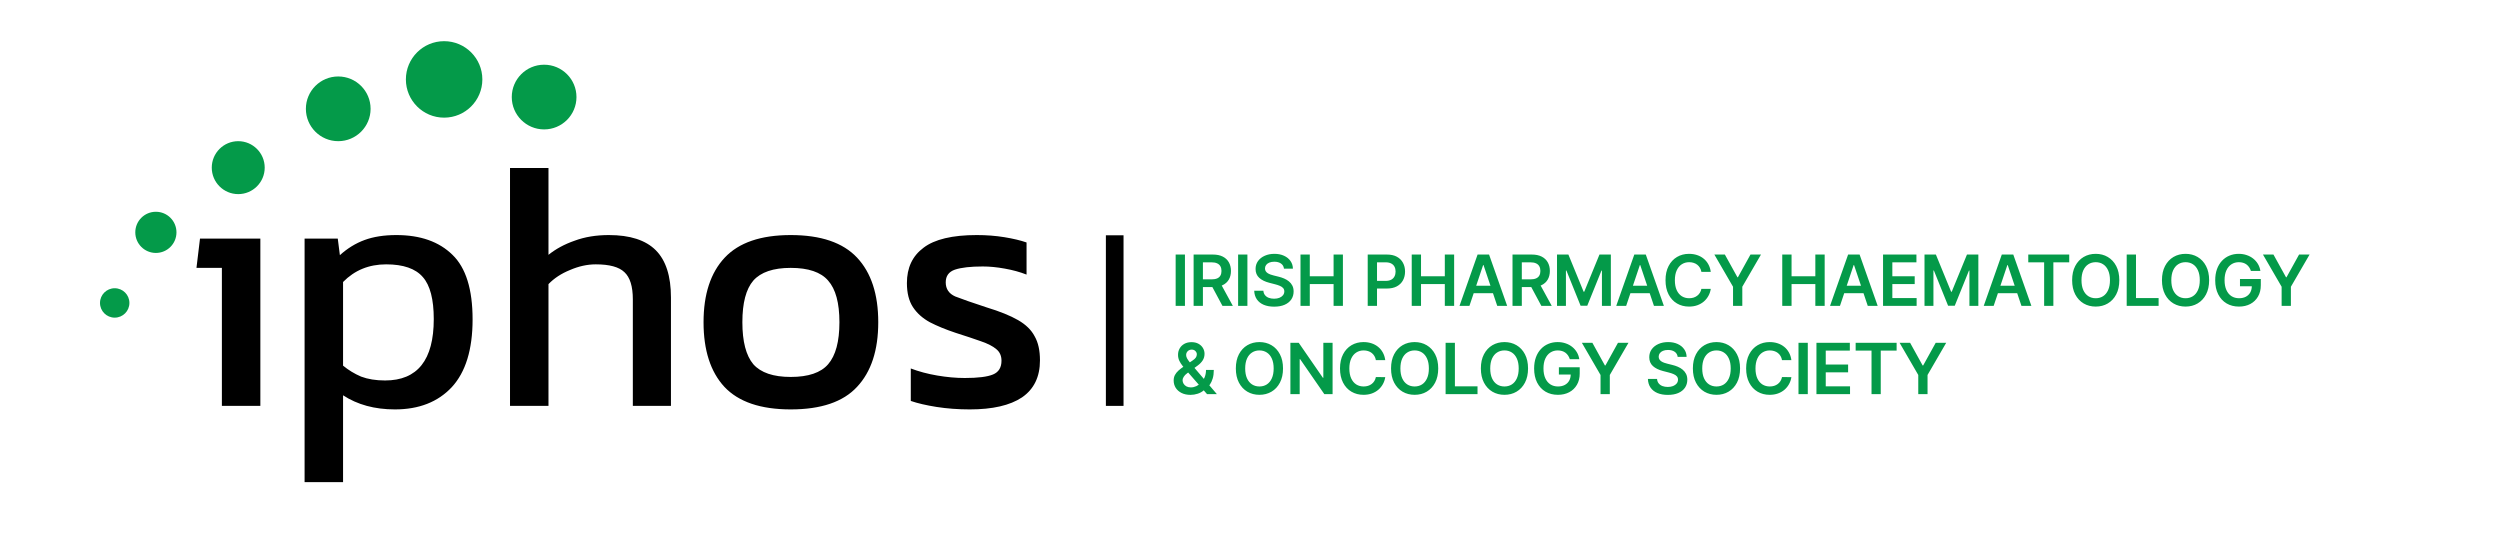 <svg xmlns="http://www.w3.org/2000/svg" width="425" height="95" viewBox="0 0 425 95" fill="none"><path d="M51.78 81.96V40.56H57.42L57.78 43.38C59.06 42.22 60.46 41.36 61.98 40.8C63.5 40.24 65.3 39.96 67.38 39.96C71.46 39.96 74.64 41.08 76.92 43.32C79.2 45.52 80.34 49.18 80.34 54.3C80.34 59.42 79.16 63.26 76.8 65.82C74.44 68.34 71.22 69.6 67.14 69.6C63.7 69.6 60.76 68.8 58.32 67.2V81.96H51.78ZM65.46 64.68C70.98 64.68 73.74 61.2 73.74 54.24C73.74 50.88 73.12 48.5 71.88 47.1C70.64 45.66 68.56 44.94 65.64 44.94C62.72 44.94 60.28 45.94 58.32 47.94V62.16C59.24 62.92 60.26 63.54 61.38 64.02C62.54 64.46 63.9 64.68 65.46 64.68ZM86.702 69V28.56H93.242V43.32C94.482 42.32 95.962 41.52 97.682 40.92C99.402 40.28 101.342 39.96 103.502 39.96C107.102 39.96 109.762 40.82 111.482 42.54C113.202 44.26 114.062 46.94 114.062 50.58V69H107.582V50.88C107.582 48.68 107.102 47.14 106.142 46.26C105.222 45.38 103.602 44.94 101.282 44.94C99.842 44.94 98.382 45.26 96.902 45.9C95.422 46.5 94.202 47.3 93.242 48.3V69H86.702ZM134.423 69.6C129.303 69.6 125.543 68.32 123.143 65.76C120.783 63.2 119.603 59.54 119.603 54.78C119.603 50.02 120.803 46.36 123.203 43.8C125.603 41.24 129.343 39.96 134.423 39.96C139.543 39.96 143.303 41.24 145.703 43.8C148.103 46.36 149.303 50.02 149.303 54.78C149.303 59.54 148.103 63.2 145.703 65.76C143.343 68.32 139.583 69.6 134.423 69.6ZM134.423 64.08C137.423 64.08 139.543 63.36 140.783 61.92C142.063 60.44 142.703 58.06 142.703 54.78C142.703 51.5 142.063 49.14 140.783 47.7C139.543 46.26 137.423 45.54 134.423 45.54C131.463 45.54 129.343 46.26 128.063 47.7C126.823 49.14 126.203 51.5 126.203 54.78C126.203 58.06 126.823 60.44 128.063 61.92C129.343 63.36 131.463 64.08 134.423 64.08ZM164.854 69.6C162.894 69.6 161.014 69.46 159.214 69.18C157.454 68.9 155.994 68.56 154.834 68.16V62.64C156.194 63.16 157.694 63.56 159.334 63.84C160.974 64.12 162.534 64.26 164.014 64.26C166.254 64.26 167.854 64.06 168.814 63.66C169.774 63.26 170.254 62.48 170.254 61.32C170.254 60.48 169.954 59.82 169.354 59.34C168.794 58.86 167.934 58.42 166.774 58.02C165.654 57.62 164.214 57.14 162.454 56.58C160.774 56.02 159.314 55.42 158.074 54.78C156.834 54.1 155.874 53.24 155.194 52.2C154.514 51.16 154.174 49.8 154.174 48.12C154.174 45.52 155.114 43.52 156.994 42.12C158.874 40.68 161.894 39.96 166.054 39.96C167.694 39.96 169.254 40.08 170.734 40.32C172.214 40.56 173.474 40.86 174.514 41.22V46.68C173.394 46.24 172.154 45.9 170.794 45.66C169.474 45.42 168.234 45.3 167.074 45.3C164.994 45.3 163.414 45.48 162.334 45.84C161.294 46.2 160.774 46.92 160.774 48C160.774 49.12 161.314 49.92 162.394 50.4C163.514 50.84 165.294 51.46 167.734 52.26C169.974 52.94 171.754 53.66 173.074 54.42C174.394 55.18 175.334 56.1 175.894 57.18C176.494 58.22 176.794 59.58 176.794 61.26C176.794 64.06 175.774 66.16 173.734 67.56C171.694 68.92 168.734 69.6 164.854 69.6Z" fill="black"></path><path d="M37.72 69V45.54H33.4L34 40.56H44.26V69H37.72Z" fill="black"></path><circle cx="40.5" cy="28.5" r="4.5" fill="#049A49"></circle><circle cx="57.5" cy="18.5" r="5.5" fill="#049A49"></circle><circle cx="92.5" cy="16.5" r="5.5" fill="#049A49"></circle><circle cx="75.5" cy="13.5" r="6.5" fill="#049A49"></circle><circle cx="26.5" cy="39.5" r="3.5" fill="#049A49"></circle><circle cx="19.5" cy="51.5" r="2.5" fill="#049A49"></circle><path d="M201.442 43.273V52H199.861V43.273H201.442ZM202.914 52V43.273H206.186C206.857 43.273 207.419 43.389 207.874 43.622C208.331 43.855 208.677 44.182 208.91 44.602C209.145 45.02 209.263 45.507 209.263 46.064C209.263 46.624 209.144 47.109 208.905 47.521C208.669 47.93 208.321 48.247 207.861 48.472C207.401 48.693 206.836 48.804 206.165 48.804H203.834V47.492H205.952C206.344 47.492 206.665 47.438 206.915 47.33C207.165 47.219 207.35 47.058 207.469 46.848C207.591 46.635 207.652 46.374 207.652 46.064C207.652 45.754 207.591 45.49 207.469 45.271C207.347 45.05 207.161 44.882 206.911 44.769C206.661 44.652 206.338 44.594 205.944 44.594H204.495V52H202.914ZM207.422 48.045L209.583 52H207.819L205.696 48.045H207.422ZM212.059 43.273V52H210.478V43.273H212.059ZM218.274 45.672C218.235 45.3 218.067 45.01 217.771 44.803C217.479 44.595 217.098 44.492 216.629 44.492C216.3 44.492 216.017 44.541 215.781 44.641C215.546 44.74 215.365 44.875 215.24 45.045C215.115 45.216 215.051 45.41 215.048 45.629C215.048 45.811 215.09 45.969 215.172 46.102C215.257 46.236 215.372 46.349 215.517 46.443C215.662 46.534 215.823 46.611 215.999 46.673C216.175 46.736 216.352 46.788 216.531 46.831L217.35 47.035C217.679 47.112 217.996 47.216 218.3 47.347C218.607 47.477 218.881 47.642 219.122 47.841C219.367 48.04 219.56 48.28 219.702 48.561C219.844 48.842 219.915 49.172 219.915 49.55C219.915 50.061 219.784 50.511 219.523 50.901C219.262 51.287 218.884 51.59 218.389 51.808C217.898 52.024 217.303 52.132 216.604 52.132C215.925 52.132 215.335 52.027 214.835 51.817C214.338 51.606 213.949 51.3 213.668 50.896C213.389 50.493 213.239 50.001 213.216 49.422H214.771C214.794 49.726 214.888 49.979 215.053 50.18C215.217 50.382 215.432 50.533 215.696 50.632C215.963 50.731 216.262 50.781 216.591 50.781C216.935 50.781 217.236 50.73 217.494 50.628C217.756 50.523 217.96 50.378 218.108 50.193C218.256 50.006 218.331 49.787 218.334 49.537C218.331 49.31 218.264 49.122 218.134 48.974C218.003 48.824 217.82 48.699 217.584 48.599C217.351 48.497 217.078 48.406 216.766 48.327L215.773 48.071C215.054 47.886 214.486 47.606 214.068 47.231C213.654 46.854 213.446 46.352 213.446 45.727C213.446 45.213 213.585 44.763 213.864 44.376C214.145 43.99 214.527 43.69 215.01 43.477C215.493 43.261 216.04 43.153 216.651 43.153C217.27 43.153 217.813 43.261 218.279 43.477C218.747 43.69 219.115 43.987 219.382 44.368C219.649 44.746 219.787 45.18 219.796 45.672H218.274ZM221.084 52V43.273H222.665V46.967H226.709V43.273H228.295V52H226.709V48.293H222.665V52H221.084ZM232.511 52V43.273H235.783C236.454 43.273 237.016 43.398 237.471 43.648C237.928 43.898 238.273 44.242 238.506 44.679C238.742 45.114 238.86 45.608 238.86 46.162C238.86 46.722 238.742 47.219 238.506 47.653C238.271 48.088 237.923 48.43 237.462 48.68C237.002 48.928 236.435 49.051 235.762 49.051H233.593V47.751H235.549C235.941 47.751 236.262 47.683 236.512 47.547C236.762 47.41 236.947 47.223 237.066 46.984C237.188 46.746 237.249 46.472 237.249 46.162C237.249 45.852 237.188 45.58 237.066 45.344C236.947 45.108 236.761 44.925 236.508 44.794C236.258 44.66 235.935 44.594 235.54 44.594H234.092V52H232.511ZM239.993 52V43.273H241.574V46.967H245.618V43.273H247.204V52H245.618V48.293H241.574V52H239.993ZM249.804 52H248.116L251.189 43.273H253.14L256.217 52H254.53L252.199 45.062H252.13L249.804 52ZM249.859 48.578H254.461V49.848H249.859V48.578ZM257.127 52V43.273H260.399C261.07 43.273 261.632 43.389 262.087 43.622C262.544 43.855 262.889 44.182 263.122 44.602C263.358 45.02 263.476 45.507 263.476 46.064C263.476 46.624 263.357 47.109 263.118 47.521C262.882 47.93 262.534 48.247 262.074 48.472C261.614 48.693 261.048 48.804 260.378 48.804H258.047V47.492H260.165C260.557 47.492 260.878 47.438 261.128 47.33C261.378 47.219 261.563 47.058 261.682 46.848C261.804 46.635 261.865 46.374 261.865 46.064C261.865 45.754 261.804 45.49 261.682 45.271C261.56 45.05 261.374 44.882 261.124 44.769C260.874 44.652 260.551 44.594 260.156 44.594H258.708V52H257.127ZM261.635 48.045L263.796 52H262.031L259.909 48.045H261.635ZM264.691 43.273H266.626L269.217 49.597H269.319L271.91 43.273H273.845V52H272.328V46.004H272.247L269.835 51.974H268.701L266.289 45.992H266.208V52H264.691V43.273ZM276.447 52H274.76L277.832 43.273H279.784L282.86 52H281.173L278.842 45.062H278.774L276.447 52ZM276.502 48.578H281.105V49.848H276.502V48.578ZM290.83 46.217H289.236C289.191 45.956 289.107 45.724 288.985 45.523C288.863 45.318 288.711 45.145 288.529 45.003C288.347 44.861 288.14 44.754 287.907 44.683C287.676 44.609 287.428 44.572 287.161 44.572C286.686 44.572 286.266 44.692 285.899 44.93C285.533 45.166 285.246 45.513 285.039 45.97C284.831 46.425 284.728 46.98 284.728 47.636C284.728 48.304 284.831 48.867 285.039 49.324C285.249 49.778 285.536 50.122 285.899 50.355C286.266 50.585 286.685 50.7 287.157 50.7C287.418 50.7 287.662 50.666 287.89 50.598C288.12 50.527 288.326 50.423 288.507 50.287C288.692 50.151 288.847 49.983 288.972 49.784C289.1 49.585 289.188 49.358 289.236 49.102L290.83 49.111C290.77 49.526 290.641 49.915 290.442 50.278C290.246 50.642 289.989 50.963 289.671 51.242C289.353 51.517 288.98 51.733 288.554 51.889C288.128 52.043 287.655 52.119 287.135 52.119C286.368 52.119 285.684 51.942 285.081 51.587C284.479 51.231 284.005 50.719 283.658 50.048C283.311 49.378 283.138 48.574 283.138 47.636C283.138 46.696 283.313 45.892 283.662 45.224C284.012 44.554 284.488 44.041 285.09 43.686C285.692 43.331 286.374 43.153 287.135 43.153C287.621 43.153 288.073 43.222 288.49 43.358C288.908 43.494 289.28 43.695 289.607 43.959C289.934 44.22 290.202 44.541 290.412 44.922C290.625 45.3 290.765 45.731 290.83 46.217ZM291.441 43.273H293.227L295.362 47.133H295.447L297.582 43.273H299.367L296.192 48.744V52H294.616V48.744L291.441 43.273ZM302.983 52V43.273H304.564V46.967H308.608V43.273H310.194V52H308.608V48.293H304.564V52H302.983ZM312.794 52H311.106L314.179 43.273H316.131L319.207 52H317.52L315.189 45.062H315.121L312.794 52ZM312.849 48.578H317.452V49.848H312.849V48.578ZM320.117 52V43.273H325.793V44.598H321.698V46.967H325.499V48.293H321.698V50.675H325.827V52H320.117ZM327.166 43.273H329.1L331.691 49.597H331.794L334.385 43.273H336.319V52H334.802V46.004H334.721L332.309 51.974H331.176L328.764 45.992H328.683V52H327.166V43.273ZM338.922 52H337.234L340.306 43.273H342.258L345.335 52H343.647L341.316 45.062H341.248L338.922 52ZM338.977 48.578H343.579V49.848H338.977V48.578ZM344.806 44.598V43.273H351.769V44.598H349.072V52H347.504V44.598H344.806ZM360.283 47.636C360.283 48.577 360.107 49.382 359.755 50.053C359.405 50.72 358.928 51.231 358.323 51.587C357.721 51.942 357.037 52.119 356.273 52.119C355.509 52.119 354.824 51.942 354.219 51.587C353.617 51.229 353.14 50.716 352.787 50.048C352.438 49.378 352.263 48.574 352.263 47.636C352.263 46.696 352.438 45.892 352.787 45.224C353.14 44.554 353.617 44.041 354.219 43.686C354.824 43.331 355.509 43.153 356.273 43.153C357.037 43.153 357.721 43.331 358.323 43.686C358.928 44.041 359.405 44.554 359.755 45.224C360.107 45.892 360.283 46.696 360.283 47.636ZM358.694 47.636C358.694 46.974 358.59 46.416 358.383 45.962C358.178 45.504 357.894 45.159 357.53 44.926C357.167 44.69 356.748 44.572 356.273 44.572C355.799 44.572 355.38 44.69 355.016 44.926C354.652 45.159 354.367 45.504 354.16 45.962C353.955 46.416 353.853 46.974 353.853 47.636C353.853 48.298 353.955 48.858 354.16 49.315C354.367 49.77 354.652 50.115 355.016 50.351C355.38 50.584 355.799 50.7 356.273 50.7C356.748 50.7 357.167 50.584 357.53 50.351C357.894 50.115 358.178 49.77 358.383 49.315C358.59 48.858 358.694 48.298 358.694 47.636ZM361.538 52V43.273H363.119V50.675H366.963V52H361.538ZM375.553 47.636C375.553 48.577 375.377 49.382 375.025 50.053C374.675 50.72 374.198 51.231 373.593 51.587C372.991 51.942 372.307 52.119 371.543 52.119C370.779 52.119 370.094 51.942 369.489 51.587C368.887 51.229 368.41 50.716 368.057 50.048C367.708 49.378 367.533 48.574 367.533 47.636C367.533 46.696 367.708 45.892 368.057 45.224C368.41 44.554 368.887 44.041 369.489 43.686C370.094 43.331 370.779 43.153 371.543 43.153C372.307 43.153 372.991 43.331 373.593 43.686C374.198 44.041 374.675 44.554 375.025 45.224C375.377 45.892 375.553 46.696 375.553 47.636ZM373.964 47.636C373.964 46.974 373.86 46.416 373.653 45.962C373.448 45.504 373.164 45.159 372.8 44.926C372.437 44.69 372.018 44.572 371.543 44.572C371.069 44.572 370.65 44.69 370.286 44.926C369.922 45.159 369.637 45.504 369.43 45.962C369.225 46.416 369.123 46.974 369.123 47.636C369.123 48.298 369.225 48.858 369.43 49.315C369.637 49.77 369.922 50.115 370.286 50.351C370.65 50.584 371.069 50.7 371.543 50.7C372.018 50.7 372.437 50.584 372.8 50.351C373.164 50.115 373.448 49.77 373.653 49.315C373.86 48.858 373.964 48.298 373.964 47.636ZM382.654 46.06C382.583 45.83 382.485 45.624 382.36 45.442C382.238 45.257 382.091 45.099 381.917 44.969C381.747 44.838 381.551 44.74 381.329 44.675C381.108 44.606 380.866 44.572 380.605 44.572C380.136 44.572 379.718 44.69 379.352 44.926C378.985 45.162 378.697 45.508 378.487 45.966C378.279 46.42 378.176 46.974 378.176 47.628C378.176 48.287 378.279 48.845 378.487 49.303C378.694 49.76 378.983 50.108 379.352 50.347C379.721 50.582 380.15 50.7 380.639 50.7C381.082 50.7 381.466 50.615 381.789 50.445C382.116 50.274 382.367 50.033 382.544 49.72C382.72 49.405 382.808 49.035 382.808 48.612L383.166 48.668H380.796V47.432H384.338V48.48C384.338 49.227 384.179 49.874 383.86 50.419C383.542 50.965 383.105 51.385 382.548 51.68C381.991 51.973 381.352 52.119 380.63 52.119C379.826 52.119 379.12 51.939 378.512 51.578C377.907 51.215 377.434 50.699 377.093 50.031C376.755 49.361 376.586 48.565 376.586 47.645C376.586 46.94 376.686 46.311 376.885 45.757C377.086 45.203 377.367 44.733 377.728 44.347C378.089 43.957 378.512 43.662 378.998 43.46C379.484 43.256 380.012 43.153 380.583 43.153C381.066 43.153 381.517 43.224 381.934 43.367C382.352 43.506 382.723 43.705 383.046 43.963C383.373 44.222 383.642 44.528 383.852 44.883C384.062 45.239 384.2 45.631 384.265 46.06H382.654ZM384.702 43.273H386.487L388.622 47.133H388.707L390.842 43.273H392.628L389.453 48.744V52H387.876V48.744L384.702 43.273ZM202.401 67.128C201.804 67.128 201.291 67.02 200.862 66.804C200.433 66.588 200.102 66.297 199.869 65.93C199.639 65.561 199.524 65.145 199.524 64.682C199.524 64.332 199.595 64.023 199.737 63.753C199.882 63.483 200.081 63.233 200.334 63.003C200.589 62.773 200.885 62.544 201.22 62.317L202.767 61.264C202.994 61.117 203.166 60.96 203.283 60.795C203.402 60.631 203.462 60.438 203.462 60.216C203.462 60.028 203.382 59.851 203.223 59.683C203.067 59.516 202.851 59.432 202.575 59.432C202.391 59.432 202.227 59.476 202.085 59.564C201.946 59.649 201.837 59.761 201.757 59.901C201.68 60.04 201.642 60.188 201.642 60.344C201.642 60.534 201.695 60.727 201.8 60.923C201.908 61.119 202.047 61.322 202.217 61.533C202.391 61.743 202.575 61.966 202.771 62.202L206.866 67H205.196L201.795 63.105C201.543 62.81 201.298 62.519 201.062 62.231C200.83 61.945 200.638 61.646 200.487 61.337C200.339 61.024 200.266 60.686 200.266 60.322C200.266 59.91 200.361 59.543 200.551 59.219C200.741 58.892 201.007 58.635 201.348 58.447C201.692 58.26 202.094 58.166 202.554 58.166C203.014 58.166 203.409 58.257 203.739 58.439C204.068 58.621 204.322 58.862 204.501 59.163C204.68 59.465 204.77 59.793 204.77 60.148C204.77 60.56 204.668 60.929 204.463 61.256C204.259 61.58 203.974 61.874 203.611 62.138L201.847 63.429C201.557 63.639 201.349 63.852 201.224 64.068C201.099 64.281 201.037 64.463 201.037 64.614C201.037 64.844 201.095 65.053 201.212 65.24C201.328 65.428 201.491 65.578 201.702 65.692C201.915 65.803 202.163 65.858 202.447 65.858C202.76 65.858 203.068 65.788 203.372 65.649C203.676 65.507 203.953 65.305 204.203 65.044C204.453 64.783 204.652 64.47 204.8 64.106C204.947 63.74 205.021 63.334 205.021 62.888H206.347C206.347 63.439 206.286 63.919 206.163 64.328C206.041 64.734 205.884 65.078 205.69 65.359C205.497 65.638 205.293 65.861 205.077 66.028C205.009 66.077 204.943 66.125 204.881 66.173C204.818 66.222 204.753 66.27 204.685 66.318C204.378 66.597 204.018 66.801 203.607 66.932C203.197 67.062 202.795 67.128 202.401 67.128ZM218.113 62.636C218.113 63.577 217.937 64.382 217.584 65.053C217.235 65.72 216.758 66.231 216.152 66.587C215.55 66.942 214.867 67.119 214.103 67.119C213.339 67.119 212.654 66.942 212.049 66.587C211.446 66.229 210.969 65.716 210.617 65.048C210.268 64.378 210.093 63.574 210.093 62.636C210.093 61.696 210.268 60.892 210.617 60.224C210.969 59.554 211.446 59.041 212.049 58.686C212.654 58.331 213.339 58.153 214.103 58.153C214.867 58.153 215.55 58.331 216.152 58.686C216.758 59.041 217.235 59.554 217.584 60.224C217.937 60.892 218.113 61.696 218.113 62.636ZM216.523 62.636C216.523 61.974 216.42 61.416 216.212 60.962C216.008 60.504 215.723 60.159 215.36 59.926C214.996 59.69 214.577 59.572 214.103 59.572C213.628 59.572 213.209 59.69 212.846 59.926C212.482 60.159 212.196 60.504 211.989 60.962C211.785 61.416 211.682 61.974 211.682 62.636C211.682 63.298 211.785 63.858 211.989 64.315C212.196 64.77 212.482 65.115 212.846 65.351C213.209 65.584 213.628 65.7 214.103 65.7C214.577 65.7 214.996 65.584 215.36 65.351C215.723 65.115 216.008 64.77 216.212 64.315C216.42 63.858 216.523 63.298 216.523 62.636ZM226.539 58.273V67H225.133L221.021 61.055H220.948V67H219.367V58.273H220.782L224.89 64.222H224.967V58.273H226.539ZM235.492 61.217H233.898C233.853 60.956 233.769 60.724 233.647 60.523C233.525 60.318 233.373 60.145 233.191 60.003C233.009 59.861 232.802 59.754 232.569 59.683C232.339 59.609 232.09 59.572 231.823 59.572C231.349 59.572 230.928 59.692 230.562 59.93C230.195 60.166 229.908 60.513 229.701 60.97C229.493 61.425 229.39 61.98 229.39 62.636C229.39 63.304 229.493 63.867 229.701 64.324C229.911 64.778 230.198 65.122 230.562 65.355C230.928 65.585 231.347 65.7 231.819 65.7C232.08 65.7 232.324 65.666 232.552 65.598C232.782 65.527 232.988 65.423 233.17 65.287C233.354 65.151 233.509 64.983 233.634 64.784C233.762 64.585 233.85 64.358 233.898 64.102L235.492 64.111C235.432 64.526 235.303 64.915 235.104 65.278C234.908 65.642 234.651 65.963 234.333 66.242C234.015 66.517 233.643 66.733 233.216 66.889C232.79 67.043 232.317 67.119 231.797 67.119C231.03 67.119 230.346 66.942 229.743 66.587C229.141 66.231 228.667 65.719 228.32 65.048C227.974 64.378 227.8 63.574 227.8 62.636C227.8 61.696 227.975 60.892 228.324 60.224C228.674 59.554 229.15 59.041 229.752 58.686C230.354 58.331 231.036 58.153 231.797 58.153C232.283 58.153 232.735 58.222 233.153 58.358C233.57 58.494 233.942 58.695 234.269 58.959C234.596 59.22 234.864 59.541 235.074 59.922C235.288 60.3 235.427 60.731 235.492 61.217ZM244.498 62.636C244.498 63.577 244.322 64.382 243.97 65.053C243.62 65.72 243.143 66.231 242.538 66.587C241.936 66.942 241.252 67.119 240.488 67.119C239.724 67.119 239.039 66.942 238.434 66.587C237.832 66.229 237.355 65.716 237.002 65.048C236.653 64.378 236.478 63.574 236.478 62.636C236.478 61.696 236.653 60.892 237.002 60.224C237.355 59.554 237.832 59.041 238.434 58.686C239.039 58.331 239.724 58.153 240.488 58.153C241.252 58.153 241.936 58.331 242.538 58.686C243.143 59.041 243.62 59.554 243.97 60.224C244.322 60.892 244.498 61.696 244.498 62.636ZM242.909 62.636C242.909 61.974 242.805 61.416 242.598 60.962C242.393 60.504 242.109 60.159 241.745 59.926C241.382 59.69 240.963 59.572 240.488 59.572C240.014 59.572 239.595 59.69 239.231 59.926C238.867 60.159 238.582 60.504 238.375 60.962C238.17 61.416 238.068 61.974 238.068 62.636C238.068 63.298 238.17 63.858 238.375 64.315C238.582 64.77 238.867 65.115 239.231 65.351C239.595 65.584 240.014 65.7 240.488 65.7C240.963 65.7 241.382 65.584 241.745 65.351C242.109 65.115 242.393 64.77 242.598 64.315C242.805 63.858 242.909 63.298 242.909 62.636ZM245.753 67V58.273H247.334V65.675H251.178V67H245.753ZM259.768 62.636C259.768 63.577 259.592 64.382 259.24 65.053C258.89 65.72 258.413 66.231 257.808 66.587C257.206 66.942 256.522 67.119 255.758 67.119C254.994 67.119 254.309 66.942 253.704 66.587C253.102 66.229 252.625 65.716 252.272 65.048C251.923 64.378 251.748 63.574 251.748 62.636C251.748 61.696 251.923 60.892 252.272 60.224C252.625 59.554 253.102 59.041 253.704 58.686C254.309 58.331 254.994 58.153 255.758 58.153C256.522 58.153 257.206 58.331 257.808 58.686C258.413 59.041 258.89 59.554 259.24 60.224C259.592 60.892 259.768 61.696 259.768 62.636ZM258.179 62.636C258.179 61.974 258.075 61.416 257.868 60.962C257.663 60.504 257.379 60.159 257.015 59.926C256.652 59.69 256.233 59.572 255.758 59.572C255.284 59.572 254.865 59.69 254.501 59.926C254.137 60.159 253.852 60.504 253.645 60.962C253.44 61.416 253.338 61.974 253.338 62.636C253.338 63.298 253.44 63.858 253.645 64.315C253.852 64.77 254.137 65.115 254.501 65.351C254.865 65.584 255.284 65.7 255.758 65.7C256.233 65.7 256.652 65.584 257.015 65.351C257.379 65.115 257.663 64.77 257.868 64.315C258.075 63.858 258.179 63.298 258.179 62.636ZM266.869 61.06C266.798 60.83 266.7 60.624 266.575 60.442C266.453 60.257 266.305 60.099 266.132 59.969C265.962 59.838 265.766 59.74 265.544 59.675C265.323 59.606 265.081 59.572 264.82 59.572C264.351 59.572 263.933 59.69 263.567 59.926C263.2 60.162 262.912 60.508 262.702 60.966C262.494 61.42 262.391 61.974 262.391 62.628C262.391 63.287 262.494 63.845 262.702 64.303C262.909 64.76 263.198 65.108 263.567 65.347C263.936 65.582 264.365 65.7 264.854 65.7C265.297 65.7 265.68 65.615 266.004 65.445C266.331 65.274 266.582 65.033 266.759 64.72C266.935 64.405 267.023 64.035 267.023 63.612L267.381 63.668H265.011V62.432H268.553V63.48C268.553 64.227 268.394 64.874 268.075 65.419C267.757 65.965 267.32 66.385 266.763 66.68C266.206 66.973 265.567 67.119 264.845 67.119C264.041 67.119 263.335 66.939 262.727 66.578C262.122 66.215 261.649 65.699 261.308 65.031C260.97 64.361 260.801 63.565 260.801 62.645C260.801 61.94 260.901 61.311 261.1 60.757C261.301 60.203 261.582 59.733 261.943 59.347C262.304 58.957 262.727 58.662 263.213 58.46C263.699 58.256 264.227 58.153 264.798 58.153C265.281 58.153 265.732 58.224 266.149 58.367C266.567 58.506 266.938 58.705 267.261 58.963C267.588 59.222 267.857 59.528 268.067 59.883C268.277 60.239 268.415 60.631 268.48 61.06H266.869ZM268.917 58.273H270.702L272.837 62.133H272.922L275.057 58.273H276.843L273.668 63.744V67H272.091V63.744L268.917 58.273ZM285.202 60.672C285.162 60.3 284.995 60.01 284.699 59.803C284.407 59.595 284.026 59.492 283.557 59.492C283.228 59.492 282.945 59.541 282.709 59.641C282.473 59.74 282.293 59.875 282.168 60.045C282.043 60.216 281.979 60.41 281.976 60.629C281.976 60.811 282.017 60.969 282.1 61.102C282.185 61.236 282.3 61.349 282.445 61.443C282.59 61.534 282.75 61.611 282.926 61.673C283.103 61.736 283.28 61.788 283.459 61.831L284.277 62.035C284.607 62.112 284.924 62.216 285.228 62.347C285.534 62.477 285.809 62.642 286.05 62.841C286.294 63.04 286.487 63.28 286.63 63.561C286.772 63.842 286.843 64.172 286.843 64.55C286.843 65.061 286.712 65.511 286.451 65.901C286.189 66.287 285.811 66.59 285.317 66.808C284.826 67.024 284.23 67.132 283.532 67.132C282.853 67.132 282.263 67.027 281.763 66.817C281.266 66.606 280.877 66.3 280.595 65.896C280.317 65.493 280.166 65.001 280.144 64.422H281.699C281.722 64.726 281.816 64.979 281.98 65.18C282.145 65.382 282.36 65.533 282.624 65.632C282.891 65.731 283.189 65.781 283.519 65.781C283.862 65.781 284.164 65.73 284.422 65.628C284.684 65.523 284.888 65.378 285.036 65.193C285.184 65.006 285.259 64.787 285.262 64.537C285.259 64.31 285.192 64.122 285.061 63.974C284.931 63.824 284.747 63.699 284.512 63.599C284.279 63.497 284.006 63.406 283.693 63.327L282.701 63.071C281.982 62.886 281.414 62.606 280.996 62.231C280.581 61.854 280.374 61.352 280.374 60.727C280.374 60.213 280.513 59.763 280.791 59.376C281.073 58.99 281.455 58.69 281.938 58.477C282.421 58.261 282.968 58.153 283.578 58.153C284.198 58.153 284.74 58.261 285.206 58.477C285.675 58.69 286.043 58.987 286.31 59.368C286.577 59.746 286.715 60.18 286.723 60.672H285.202ZM295.81 62.636C295.81 63.577 295.634 64.382 295.282 65.053C294.933 65.72 294.455 66.231 293.85 66.587C293.248 66.942 292.565 67.119 291.8 67.119C291.036 67.119 290.352 66.942 289.746 66.587C289.144 66.229 288.667 65.716 288.315 65.048C287.965 64.378 287.79 63.574 287.79 62.636C287.79 61.696 287.965 60.892 288.315 60.224C288.667 59.554 289.144 59.041 289.746 58.686C290.352 58.331 291.036 58.153 291.8 58.153C292.565 58.153 293.248 58.331 293.85 58.686C294.455 59.041 294.933 59.554 295.282 60.224C295.634 60.892 295.81 61.696 295.81 62.636ZM294.221 62.636C294.221 61.974 294.117 61.416 293.91 60.962C293.705 60.504 293.421 60.159 293.058 59.926C292.694 59.69 292.275 59.572 291.8 59.572C291.326 59.572 290.907 59.69 290.543 59.926C290.18 60.159 289.894 60.504 289.687 60.962C289.482 61.416 289.38 61.974 289.38 62.636C289.38 63.298 289.482 63.858 289.687 64.315C289.894 64.77 290.18 65.115 290.543 65.351C290.907 65.584 291.326 65.7 291.8 65.7C292.275 65.7 292.694 65.584 293.058 65.351C293.421 65.115 293.705 64.77 293.91 64.315C294.117 63.858 294.221 63.298 294.221 62.636ZM304.535 61.217H302.941C302.896 60.956 302.812 60.724 302.69 60.523C302.568 60.318 302.416 60.145 302.234 60.003C302.052 59.861 301.845 59.754 301.612 59.683C301.382 59.609 301.133 59.572 300.866 59.572C300.392 59.572 299.971 59.692 299.605 59.93C299.238 60.166 298.951 60.513 298.744 60.97C298.537 61.425 298.433 61.98 298.433 62.636C298.433 63.304 298.537 63.867 298.744 64.324C298.954 64.778 299.241 65.122 299.605 65.355C299.971 65.585 300.39 65.7 300.862 65.7C301.123 65.7 301.368 65.666 301.595 65.598C301.825 65.527 302.031 65.423 302.213 65.287C302.397 65.151 302.552 64.983 302.677 64.784C302.805 64.585 302.893 64.358 302.941 64.102L304.535 64.111C304.476 64.526 304.346 64.915 304.147 65.278C303.951 65.642 303.694 65.963 303.376 66.242C303.058 66.517 302.686 66.733 302.26 66.889C301.833 67.043 301.36 67.119 300.841 67.119C300.074 67.119 299.389 66.942 298.787 66.587C298.184 66.231 297.71 65.719 297.363 65.048C297.017 64.378 296.843 63.574 296.843 62.636C296.843 61.696 297.018 60.892 297.368 60.224C297.717 59.554 298.193 59.041 298.795 58.686C299.397 58.331 300.079 58.153 300.841 58.153C301.326 58.153 301.778 58.222 302.196 58.358C302.613 58.494 302.985 58.695 303.312 58.959C303.639 59.22 303.907 59.541 304.118 59.922C304.331 60.3 304.47 60.731 304.535 61.217ZM307.324 58.273V67H305.743V58.273H307.324ZM308.796 67V58.273H314.472V59.598H310.377V61.967H314.178V63.293H310.377V65.675H314.506V67H308.796ZM315.461 59.598V58.273H322.425V59.598H319.727V67H318.159V59.598H315.461ZM322.93 58.273H324.716L326.851 62.133H326.936L329.071 58.273H330.856L327.682 63.744V67H326.105V63.744L322.93 58.273Z" fill="#049A49"></path><line x1="189.5" y1="40" x2="189.5" y2="69" stroke="black" stroke-width="3"></line></svg>